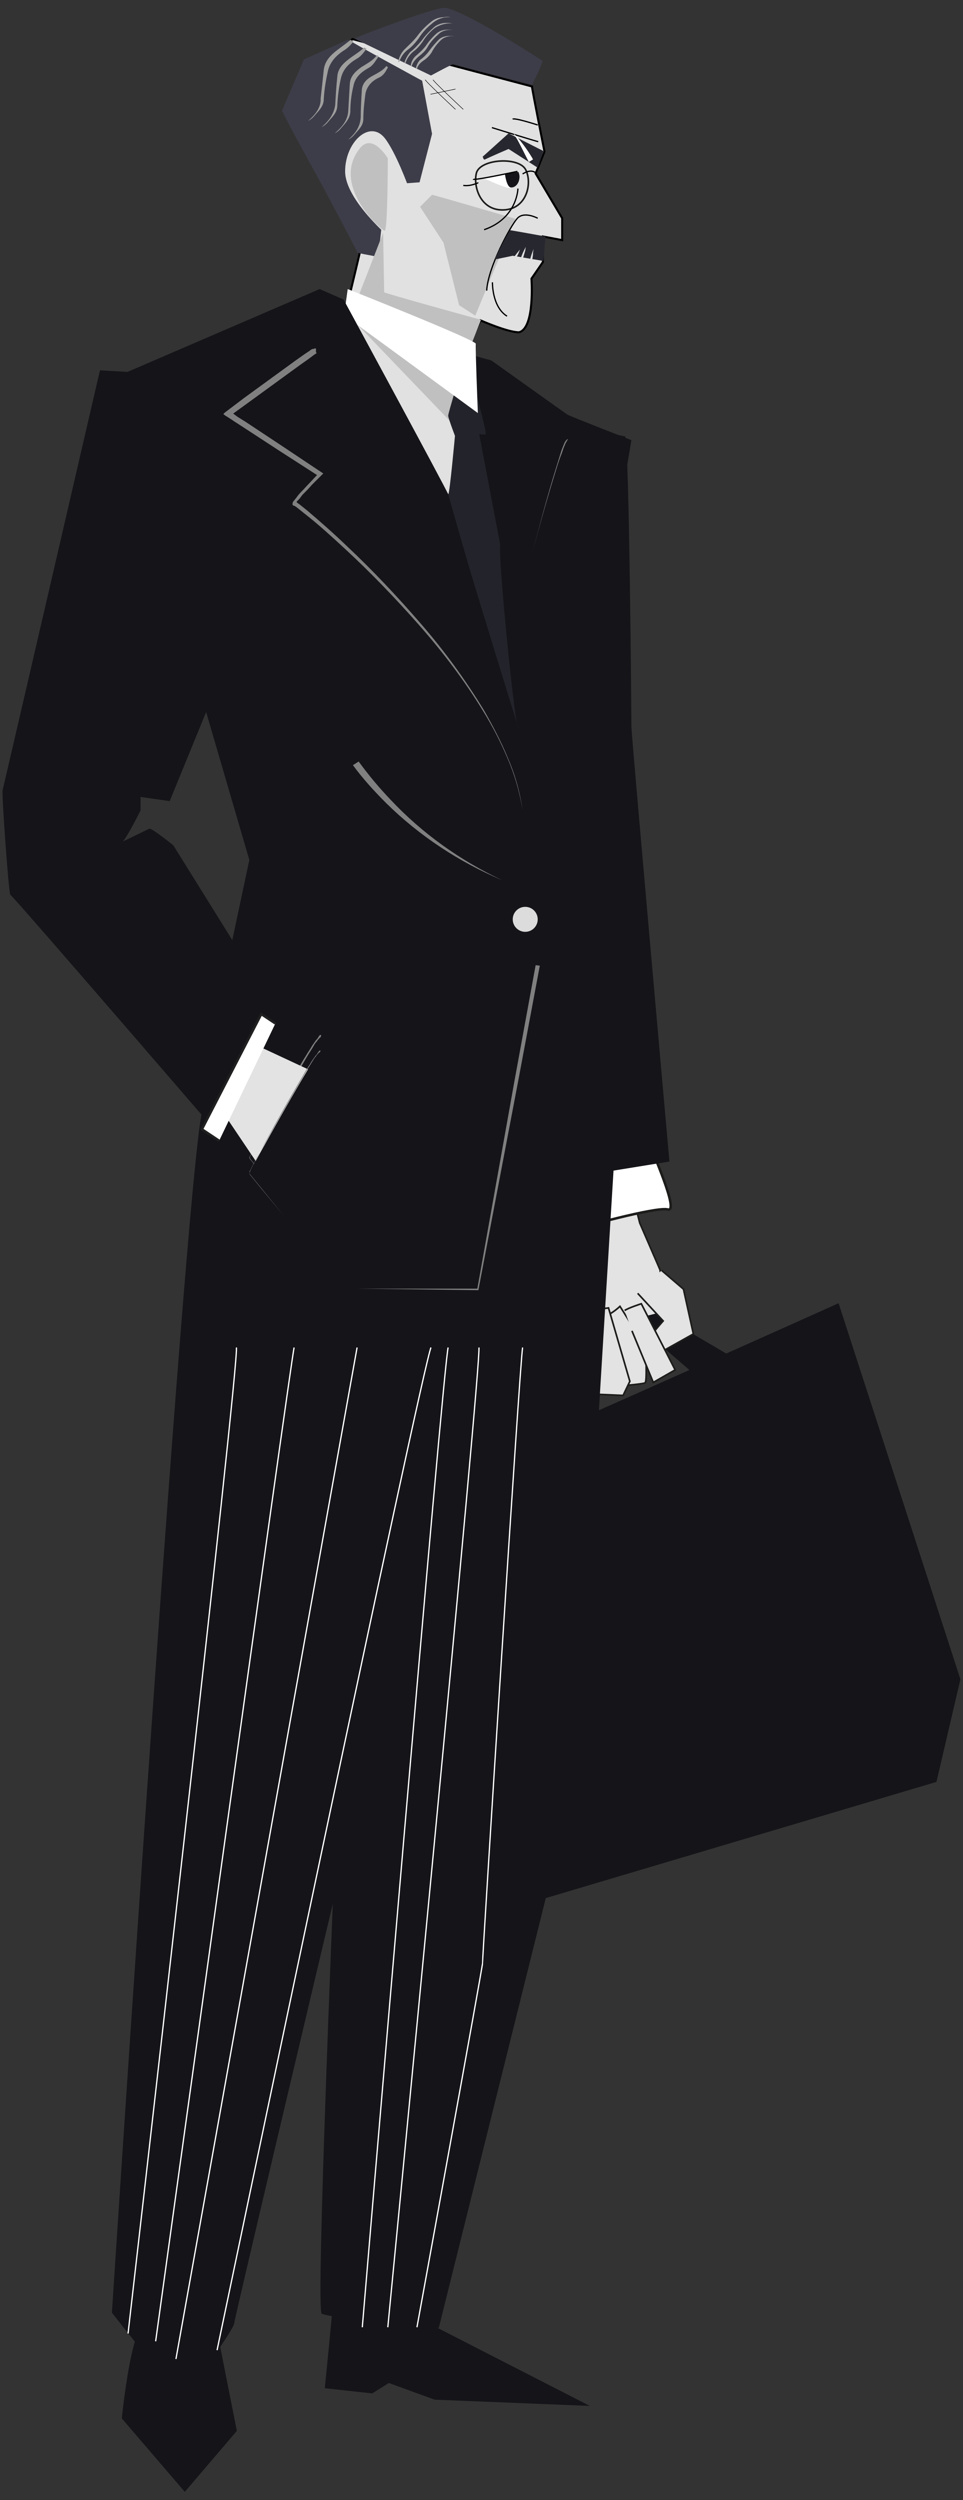 <?xml version="1.0" encoding="utf-8"?>
<!-- Generator: Adobe Illustrator 25.4.1, SVG Export Plug-In . SVG Version: 6.00 Build 0)  -->
<!DOCTYPE svg PUBLIC "-//W3C//DTD SVG 1.1//EN" "http://www.w3.org/Graphics/SVG/1.1/DTD/svg11.dtd">
<svg version="1.1" id="Warstwa_3" xmlns:x="http://ns.adobe.com/Extensibility/1.0/" xmlns:i="http://ns.adobe.com/AdobeIllustrator/10.0/" xmlns:graph="http://ns.adobe.com/Graphs/1.0/"
	 xmlns="http://www.w3.org/2000/svg" xmlns:xlink="http://www.w3.org/1999/xlink" x="0px" y="0px" viewBox="0 0 185 480"
	 style="enable-background:new 0 0 185 480;" xml:space="preserve">
<rect x="0" y="0" width="185" height="480" fill="#333333" stroke="none"/>
<style type="text/css">
	.st0{fill:#E3E3E3;stroke:#1D1D1B;stroke-width:0.319;stroke-miterlimit:10;}
	.st1{fill:#141419;}
	.st2{fill:#FFFFFF;stroke:#1C1C1B;stroke-width:0.481;stroke-miterlimit:10;}
	.st3{fill:#E1E1E1;stroke:#1C1C1B;stroke-width:0.323;stroke-miterlimit:10;}
	.st4{fill:#E1E1E1;stroke:#000000;stroke-width:0.394;stroke-miterlimit:10;}
	.st5{fill:#C0C0C0;}
	.st6{fill:none;stroke:#000000;stroke-width:0.244;stroke-miterlimit:10;}
	.st7{fill:#272730;}
	.st8{fill:none;stroke:#1C1C1B;stroke-width:0.311;stroke-miterlimit:10;}
	.st9{fill:#3D3D4A;}
	.st10{fill:#E1E1E1;}
	.st11{fill:#FFFFFF;}
	.st12{fill:none;stroke:#000000;stroke-width:9.463961e-02;stroke-miterlimit:10;}
	.st13{fill:#AAAAAA;}
	.st14{clip-path:url(#SVGID_00000055669826461018763310000017322250619976607874_);}
	.st15{fill:#9F9F9E;}
	.st16{fill:#23232B;}
	.st17{fill:#808080;}
	.st18{fill:#DCDCDC;}
	.st19{fill:none;stroke:#FFFFFF;stroke-width:0.244;stroke-miterlimit:10;}
	.st20{fill:#E3E3E3;}
	.st21{fill:#818080;}
	.st22{fill:#FFFFFF;stroke:#202020;stroke-width:0.457;stroke-miterlimit:10;}
</style>
<g>
	<path class="st0" d="M96.5,212.2c-0.1-0.4,17.9-4,18.7-4.5c0.8-0.5,7.7,27.1,7.7,27.1l3.9,9l1.7,13.1l-18.4,5.5l-4.1-9.1
		c0,0,2.5-13.3,2.5-13.8C108.5,239.6,96.6,212.6,96.5,212.2z"/>
	<path class="st1" d="M101.5,365.4l78.4-23.3l4.6-19.7l-23.4-72.2c0,0-78.4,35.2-81.3,35.8"/>
	<polyline class="st1" points="96,294.8 110.4,289.4 114,262 127.9,259.1 143.3,272.4 147.6,264.6 126.3,252.1 105.9,257.3 
		102,279.6 	"/>
	<path class="st0" d="M122.5,248.3l4.9,5.3c0,0-3.7,4.2-3.6,4.6c0.1,0.4,3.5,1.2,3.5,1.2l5.9-3.3l-1.9-8.6l-4.2-3.6"/>
	<path class="st0" d="M120,266c0,0,3.5-0.3,3.9-0.5c0.5-0.2,0-6.1,0.4-6c0.4,0.1-5.2-8.7-5.2-8.7s-1.6,1.5-2.6,1.7"/>
	<path class="st0" d="M121.4,255.5l4.1,9.9l4.2-2.4l-6.5-12.7c0,0-2.5,0.8-3.2,1.3"/>
	<polygon class="st0" points="113.6,257.1 114.6,251.4 116.9,251.1 121,265.2 119.7,267.9 115,267.7 	"/>
	<path class="st2" d="M108.1,222.8l2.7,13.1c0,0,15.2-4.3,17.5-3.7c2.3,0.6-3.3-11.6-3.5-12.8"/>
	<path class="st3" d="M110.5,249.9l2.9,1.2c0,0,1.9,13.9,1.8,14c-0.2,0.1-2.1,1.9-2.1,1.9l-3.4-1.1c0,0-0.4-12.7,0-12.7L110.5,249.9
		z"/>
	<path class="st1" d="M86.1,247.6l26.9-2.2l1.8-122.4l6.5-38.5c0,0-11.6-4.5-12.3-4.9c-0.6-0.4-14.6-10.4-14.6-10.4l-4.4-1.2"/>
	<path class="st4" d="M54.7,21.4l13-13.9l34.5,9.1c0,0.5,2.4,12.5,2.4,12.5l-1.7,4.2l5.1,8.6v4.2l-3.7-0.7l0,4.9l-2.2,3.2
		c0,0,0.7,9.5-2.4,10.3c-2.2,0-7.4-2.3-7.4-2.3s-2.7,5.6-2.2,5.6s1.5,34.2,1.5,34.2S63.6,70.1,64,69.1c0.5-1,5.1-20.5,5.1-20.5
		L54.7,21.4z"/>
	<path class="st5" d="M80.7,39.7l4.5,6.9l3,12l3.1,2L99,42c0,0-15.7-4.6-16-4.6L80.7,39.7z"/>
	<path class="st6" d="M93.5,55.8c0.2-4.4,4.6-12.5,5.9-13.9s3.9,0,3.9,0"/>
	<path class="st7" d="M104.4,50.1l-5.9-1c0,0-3.3,0.7-3.4,0.7c-0.2,0,2.7-5.6,2.9-5.6s6.8,1.2,6.8,1.2L104.4,50.1z"/>
	<path class="st6" d="M97.4,60.7c-2.9-1.8-2.8-6.5-2.8-6.5"/>
	<path class="st7" d="M97.7,28.6c0,0-3.5,1.5-4.5,2c-0.4,0.2-0.4-0.6-0.5-0.5c-0.2,0.2,5-4.5,5-4.5l6.7,3.4l-1.1,3.2L97.7,28.6z"/>
	<path class="st8" d="M96.8,40.3c4.4-0.2,5.5-5.1,4.2-7.7s-8.9-2.1-9.5,0.7C90.9,36,92.4,40.5,96.8,40.3z"/>
	<path class="st9" d="M87.2,12.3c0-0.2-4.4,2.2-4.4,2.2s-14.6-7-14.7-7.1c-0.1-0.1,14.2-5.6,17.1-5.9c2.9-0.2,18.7,9.9,19,10.2
		c0.2,0.2-2,4.6-2,4.6C102.1,16.2,87.2,12.5,87.2,12.3z"/>
	<path class="st9" d="M58.4,11.4l-4.2,9.8c0,0.5,7.6,14.2,7.6,14.2s6.8,12.7,6.8,13s3.7,0.7,3.9,1s1-7.8,1-7.7s4.4-6.5,4.4-6.5
		l2.7-0.2l2.4-9.3l-1.9-10.2c0,0-14-7.6-14.2-7.9L58.4,11.4z"/>
	<path class="st10" d="M81.7,46.2L75.3,46c0,0-9-7.5-9-13.1c0-5.6,4.7-10,7.6-6.4c2.2,2.8,4.6,9.5,4.6,9.5"/>
	<path class="st6" d="M94.5,24.5c0,0,8.4,2.6,8.9,2.7"/>
	<path class="st6" d="M103.3,24c0,0-4.6-1.5-4.8-1.1"/>
	<path class="st6" d="M93,44.1c6.4-2.2,6.5-7.9,6.5-7.9"/>
	<path class="st6" d="M102.8,33.1c-1-0.7-2.4,0.3-2.4,0.3"/>
	<path class="st6" d="M89,35.6c1.5,0.2,2.7-0.5,2.9-0.5"/>
	<path class="st11" d="M99.3,33.1c0.1,0.3,0.2,0.6,0.2,0.9c0,1.2-0.7,2.1-1.6,2.1c-0.8,0-4.2-1.5-5.2-2
		C94.7,33.9,97.7,33.4,99.3,33.1z"/>
	<path class="st1" d="M97,33.4l2.6-0.4c0.1,0.3,0.2,0.6,0.2,0.9c0,1.2-0.7,2.1-1.6,2.1C97.3,36,97,33.4,97,33.4z"/>
	<path class="st6" d="M99.4,32.9c0,0-8.3,1.8-8.5,1.5"/>
	<path class="st5" d="M73.6,44.7l-6.3,16.2l23.9,24.9l-1-18.8l2.2-5.6c0,0-18.6-5.1-18.6-5.3L73.6,44.7z"/>
	<path class="st12" d="M87.5,21c0,0-5.9-5.5-5.8-5.7"/>
	<path class="st13" d="M87.3,7C87.3,7,87.3,6.9,87.3,7c-0.3-0.1-0.7-0.1-1-0.1c-0.7,0-1.4,0.2-1.9,0.6c-0.7,0.7-1.3,1.4-1.9,2.2
		c-0.5,0.7-1.1,1.3-1.8,1.8c-0.4,0.4-0.7,1-0.8,1.6c0,0,0,0.1,0.1,0.1s0.1,0,0.1,0c0.2-0.7,0.7-1.2,1.3-1.6c0.6-0.4,1.1-0.9,1.5-1.5
		c0.4-0.8,1-1.6,1.7-2.3C85.3,7.1,86.3,6.8,87.3,7C87.3,7,87.3,7,87.3,7z"/>
	<path class="st13" d="M87.1,5.8C87.1,5.7,87.1,5.7,87.1,5.8c-0.4-0.1-0.8-0.1-1.1-0.1c-0.8,0-1.5,0.2-2.1,0.7
		c-0.8,0.7-1.5,1.5-2.1,2.4c-0.6,0.8-1.3,1.4-2,2c-0.5,0.5-0.8,1.1-0.9,1.8c0,0,0,0.1,0.1,0.1c0.1,0,0.1,0,0.1,0
		c0.2-0.8,0.8-1.4,1.4-1.9c0.6-0.5,1.2-1,1.6-1.7c0.5-0.9,1.2-1.7,2-2.4C84.8,5.9,86,5.6,87.1,5.8C87.1,5.8,87.1,5.8,87.1,5.8z"/>
	<path class="st13" d="M86.9,4.5C86.9,4.5,86.9,4.5,86.9,4.5c-0.4-0.1-0.8-0.1-1.2-0.1c-0.8,0-1.7,0.3-2.3,0.8
		c-0.9,0.8-1.7,1.6-2.4,2.6c-0.7,0.8-1.4,1.6-2.2,2.2c-0.5,0.6-0.9,1.3-1.1,2c0,0,0,0,0.1,0.1s0.1,0,0.1,0c0.3-0.9,0.8-1.6,1.5-2.2
		c0.7-0.5,1.3-1.2,1.8-1.9c0.6-1,1.4-1.9,2.3-2.6C84.4,4.8,85.6,4.4,86.9,4.5C86.9,4.6,86.9,4.5,86.9,4.5z"/>
	<path class="st13" d="M86.6,3.3C86.6,3.3,86.6,3.3,86.6,3.3c-0.4-0.1-0.9-0.1-1.3,0c-0.9,0-1.8,0.3-2.5,0.9c-1,0.8-1.9,1.7-2.7,2.8
		c-0.7,0.9-1.6,1.7-2.4,2.5c-0.6,0.6-1,1.4-1.2,2.3c0,0,0,0.1,0.1,0.1c0.1,0,0.1,0,0.1,0c0.3-1,0.9-1.8,1.7-2.4
		c0.8-0.6,1.4-1.3,2-2.1c0.7-1.1,1.5-2,2.5-2.8C84,3.6,85.3,3.2,86.6,3.3C86.6,3.4,86.6,3.4,86.6,3.3z"/>
	<g>
		<defs>
			<path id="SVGID_1_" d="M59.4,11l-3.7,8.8c0,0.4,6.8,12.8,6.8,12.8s6.2,11.4,6.2,11.7s3.3,0.7,3.5,0.9s0.9-7,0.9-7
				c0,0.1,3.9-5.8,3.9-5.8l2.4-0.2l2.2-8.4l-1.7-9.2c0,0-12.6-6.9-12.8-7.1L59.4,11z"/>
		</defs>
		<clipPath id="SVGID_00000054227900714260634610000004558337931393863355_">
			<use xlink:href="#SVGID_1_"  style="overflow:visible;"/>
		</clipPath>
		<g style="clip-path:url(#SVGID_00000054227900714260634610000004558337931393863355_);">
			<path class="st15" d="M59.2,23.2C59.3,23.2,59.3,23.2,59.2,23.2c0.6-0.3,1-0.7,1.4-1.2c0.8-0.9,1.6-1.7,1.6-3
				c0.1-1.8,0.4-3.6,0.8-5.4c0.4-1.7,1.6-3,3.2-4c1.1-0.7,1.8-1.8,2.7-2.9c0,0,0-0.1-0.1-0.2c-0.1-0.1-0.2-0.1-0.2-0.1
				c-1.1,1.3-2.5,2.2-3.8,3.2c-1.3,1-2.4,2.1-2.6,3.8c-0.2,2-0.4,3.7-0.6,5.5C61.7,20.6,60.6,22,59.2,23.2
				C59.2,23.2,59.2,23.2,59.2,23.2z"/>
			<path class="st15" d="M61.8,24.4C61.8,24.4,61.9,24.4,61.8,24.4c0.6-0.3,1-0.7,1.4-1.2c0.8-0.9,1.6-1.7,1.6-3
				c0.1-1.8,0.3-3.5,0.7-5.2c0.4-1.7,1.5-2.8,3-3.7c1.1-0.6,1.6-1.6,2.4-2.6c0,0,0-0.1-0.1-0.2c-0.1-0.1-0.2-0.1-0.2-0.1
				c-0.9,1.2-2.2,1.9-3.4,2.8c-1.2,0.9-2.3,1.9-2.4,3.5c-0.2,1.9-0.3,3.6-0.4,5.4C64.2,21.8,63.2,23.2,61.8,24.4
				C61.8,24.4,61.8,24.4,61.8,24.4z"/>
			<path class="st15" d="M64.3,25.6C64.4,25.6,64.4,25.6,64.3,25.6c0.6-0.3,1-0.7,1.4-1.2c0.8-0.9,1.5-1.7,1.6-2.9
				c0-1.7,0.2-3.4,0.6-5c0.3-1.6,1.4-2.6,2.8-3.4c1-0.5,1.4-1.4,2-2.2c0,0,0-0.1-0.1-0.2s-0.2-0.1-0.2-0.1c-0.7,1-1.9,1.6-3,2.3
				c-1.1,0.8-2.1,1.7-2.2,3.2c-0.1,1.8-0.2,3.4-0.3,5.2S65.7,24.4,64.3,25.6C64.3,25.6,64.3,25.6,64.3,25.6z"/>
			<path class="st15" d="M66.9,26.8C66.9,26.8,66.9,26.8,66.9,26.8c0.6-0.3,1-0.7,1.4-1.2c0.8-0.9,1.5-1.6,1.5-2.8
				c0-1.6,0.2-3.2,0.4-4.8c0.3-1.5,1.3-2.5,2.6-3.1c0.9-0.4,1.3-1.2,1.7-1.9c0,0,0-0.1-0.1-0.2c-0.1-0.1-0.2-0.1-0.2-0.1
				c-0.6,0.8-1.6,1.3-2.7,1.9s-2,1.5-2,2.9c-0.1,1.7-0.2,3.3-0.2,5C69.2,24.3,68.3,25.6,66.9,26.8C66.9,26.7,66.9,26.8,66.9,26.8z"
				/>
		</g>
	</g>
	<path class="st5" d="M73.9,44.3c-0.7-0.1-10.5-8.8-4.7-15.9c2.4-2.9,5.3,2,5.3,2S74.5,44.3,73.9,44.3z"/>
	<path class="st12" d="M89,21c0,0-5.9-5.5-5.8-5.7"/>
	<line class="st12" x1="87.5" y1="17.1" x2="82.7" y2="18.1"/>
	<path class="st16" d="M86.1,79.8c0,0.5,1.5,4.4,1.5,4.4s2.5-0.5,3.9-0.8c0.5-0.1,1.7,0.1,1.8,0c0.3-0.4-2.9-11.6-2.7-12
		s-1.4,0.1-2.2,0.1C88.5,71.5,86.1,79.3,86.1,79.8z"/>
	<path class="st16" d="M91.9,82.5l-4.5,1.2c0,0-1,11-1.3,11.3s13.5,44.8,13.5,44.8c-0.6,1-4-33.4-3.5-35.2L91.9,82.5z"/>
	<path class="st11" d="M66.1,60.5l25.7,18.8c0,0-0.5-12.6-0.4-13.3c0.1-0.7-24.6-10.5-24.6-10.5L66.1,60.5z"/>
	<path class="st1" d="M119.8,193l-9,147.5L84.3,446.9c0,0-20.3-1.7-22.5-2.7c-2.2-1,11.8-292.6,10.6-294.3L119.8,193z"/>
	<path class="st1" d="M81.3,442.8l2.9,4.2l29.1,14.9l-29.8-1.2l-8.8-3.2l-3.2,2l-9.1-1c0,0,1.5-15,1.7-17.9"/>
	<path class="st1" d="M47.9,165.1c0,0-6.9,32.3-6.9,32.8c0,0.5,1.2,38.2,1.2,38.9s50,12.8,50.3,13.3c0.2,0.5,12.4-93.1,12.4-93.1
		s-8.4-27.3-8.8-27.9c-0.4-0.6-9.7-33.1-10-34.2C85.7,93.8,66,57.5,66,57.5l-4.6-2L24.5,71.4l-5.3-0.3c0,0-18.5,79.9-18.7,80.6
		s1.2,20.3,1.5,20.1c0.2-0.2,50,57.6,50,57.6s10.4-19.7,10.2-20.4s-28.9-46.7-28.9-46.7s-4.2-3.4-4.6-3.2c-0.5,0.2-5.9,2.9-5.1,2.4
		c0.7-0.5,3.4-5.9,3.4-5.9V153l5.6,0.8l7-17.1L47.9,165.1z"/>
	<path class="st17" d="M60.5,66.9c-0.1,0-0.2,0-0.2,0.1c0,0-0.1,0-0.1,0h0L60,67c-0.1,0.1-0.2,0.1-0.2,0.1l-0.4,0.3L58.5,68
		l-1.7,1.2l-3.3,2.4l-6.6,4.8l-3.7,2.8L43,79.4l-0.1,0.1l0,0c0,0,0,0,0,0l0.4,0.3l0.8,0.5l0.9,0.6l1.7,1.1l6.9,4.5l7.3,4.7l-1.4,1.5
		c-0.6,0.6-1.2,1.3-1.8,1.9c-0.3,0.3-0.6,0.7-0.8,1c-0.2,0.2-0.3,0.4-0.5,0.6c-0.1,0.1-0.2,0.3-0.2,0.5c0,0.1,0,0.1,0,0.2
		c0,0.1,0.1,0.1,0.1,0.1c0.1,0.1,0.1,0.1,0.2,0.1c0.1,0,0.2,0.1,0.2,0.1l0.3,0.2l0.5,0.4l1,0.8c2.7,2.1,5.2,4.4,7.7,6.7
		c5,4.6,9.8,9.6,14.3,14.7c4.5,5.1,8.7,10.6,12.3,16.5c1.8,2.9,3.4,6,4.7,9.1c1.4,3.2,2.3,6.5,2.9,9.9c-0.5-3.4-1.4-6.7-2.8-9.9
		c-1.3-3.2-2.9-6.2-4.6-9.2c-3.6-5.9-7.6-11.4-12.1-16.6c-4.5-5.2-9.2-10.2-14.2-14.9c-2.5-2.4-5.1-4.7-7.7-6.9l-1-0.8l-0.5-0.4
		l-0.3-0.2l-0.1-0.1l0,0c0,0-0.1,0-0.1-0.1c0,0,0-0.1,0-0.1l0.1-0.1l0.2-0.2c0.3-0.3,0.5-0.6,0.8-1c0.6-0.6,1.2-1.2,1.8-1.9l0.9-0.9
		l1.3-1.3l-8.1-5.4l-6.8-4.5L45.6,80l-0.8-0.6c0,0-0.1,0,0,0l2.9-2.1l6.6-4.8l3.3-2.4l1.7-1.2l0.8-0.6l0.4-0.3l0.2-0.1l0.1-0.1l0,0
		l0,0h0c0-0.1,0-0.1-0.1-0.2c0-0.1,0-0.2,0-0.4V66.9z"/>
	<path class="st1" d="M92.7,244.4c0,0-47.7,200.4-47.7,201.6s-8.3,12.3-8.9,14.2c-0.6,1.9-14.6-16.2-14.6-16.2
		s14.9-229.7,17.6-231.4"/>
	<path class="st1" d="M41,444l4.5,22.7l-10,11.7l-12.1-14.1c0,0,1.6-16,4-17.7"/>
	<polygon class="st17" points="102.9,185.3 98.8,207.7 91.7,247.4 68.5,247.4 91.9,247.7 99.5,207.8 103.7,185.4 	"/>
	<circle class="st18" cx="100.9" cy="176.5" r="2.4"/>
	<path class="st17" d="M67.8,146.9c1.9,2.6,4.1,5,6.4,7.3c6.4,6.3,14,11.3,22.3,14.8c-8.1-3.8-15.4-9-21.5-15.5
		c-2.2-2.3-4.2-4.7-6.1-7.3L67.8,146.9z"/>
	<line class="st19" x1="68.6" y1="258.7" x2="33.8" y2="452.9"/>
	<path class="st1" d="M113,82.3l7.1,1.5c0.8,1.9,1.2,54.3,1.2,55.8c0,1.5,7.3,83.4,7.3,83.4l-17.9,2.9"/>
	<path class="st17" d="M109,84.3c-0.1,0.1-0.2,0.2-0.3,0.3c-0.1,0.1-0.1,0.2-0.2,0.3c-0.1,0.2-0.2,0.5-0.3,0.7
		c-0.2,0.5-0.4,1-0.5,1.4c-0.3,1-0.6,1.9-0.9,2.9c-1.7,5.4-3.1,10.9-4.6,16.4c1.5-5.5,3-10.9,4.7-16.3c0.3-1,0.6-1.9,1-2.9
		c0.2-0.5,0.3-1,0.5-1.4c0.1-0.2,0.2-0.5,0.3-0.7c0.1-0.1,0.1-0.2,0.2-0.3c0-0.1,0.1-0.2,0.2-0.3L109,84.3z"/>
	<path class="st17" d="M61.7,198.7L61.7,198.7c-0.1,0-0.1,0-0.2,0c0,0-0.1,0-0.1,0.1c0,0-0.1,0.1-0.1,0.1c-0.1,0.1-0.1,0.2-0.2,0.3
		c-0.1,0.2-0.2,0.3-0.4,0.5c-0.2,0.3-0.5,0.7-0.7,1c-0.4,0.7-0.9,1.4-1.3,2.1c-0.9,1.4-1.7,2.9-2.5,4.3c-2.3,4.1-4.6,8.1-6.8,12.2
		l-0.8,1.5l-0.4,0.8l-0.2,0.4l-0.1,0.1c0,0,0,0,0,0.1l0,0.1l0.1,0.2l2.2,2.7l4.5,5.4l-4.4-5.4l-2.2-2.7l-0.1-0.2c0,0,0-0.1,0-0.1
		l0-0.1l0.2-0.4l0.4-0.8l0.9-1.5c2.3-4.1,4.6-8.1,6.9-12.1c0.8-1.4,1.7-2.9,2.5-4.3c0.4-0.7,0.9-1.4,1.3-2.1c0.2-0.4,0.4-0.7,0.7-1
		c0.1-0.2,0.2-0.3,0.4-0.5c0.1-0.1,0.1-0.2,0.2-0.2l0.1-0.1l0,0v0v0l0,0c0,0.1,0,0,0,0.1h0L61.7,198.7z"/>
	<path class="st19" d="M29.9,449.5c0,0,26.1-189.1,26.6-190.8"/>
	<path class="st19" d="M24.6,448c0,0,21.6-187.8,20.8-189.3"/>
	<path class="st19" d="M41.7,451.2c0,0,39.6-189.6,41.1-192.5"/>
	<path class="st19" d="M80.1,446.8c0,0,12.7-69.7,12.6-69.9c-0.1-0.2,7.2-115.8,7.7-118.2"/>
	<path class="st19" d="M74.5,446.8c0,0,18.1-186.2,17.5-188.1"/>
	<path class="st19" d="M69.6,446.8c0,0,15.7-186.5,16.5-188.1"/>
	<path class="st11" d="M99.6,26.6c-0.3-0.4-0.7-0.7-1-1.1c0.3,0.6,0.7,1.1,1,1.7c0.7,1.3,1.3,2.6,2,3.9l0.8-0.5
		C101.6,29.2,100.6,27.8,99.6,26.6z"/>
	<path class="st10" d="M102.4,48.5l0.1-0.7l-0.3,0.8c-0.2,0.6-0.4,1.2-0.5,1.9l0.4,0.1C102.2,50,102.4,49.3,102.4,48.5z"/>
	<path class="st10" d="M100.9,48.1l0.1-0.7l-0.4,0.8c-0.3,0.6-0.5,1.3-0.8,1.9l0.4,0.1C100.5,49.6,100.7,48.8,100.9,48.1z"/>
	<path class="st10" d="M99.7,48.4l0.2-0.5l-0.5,0.6c-0.4,0.5-0.7,0.9-1,1.4l0.3,0.2C99.1,49.6,99.5,49,99.7,48.4z"/>
	<polyline class="st20" points="42.4,212.9 50,224.2 59.2,205.3 48.9,200.5 	"/>
	<path class="st1" d="M54.7,233.4l-6.8-8.3c0,0,13.2-24,13.7-23.2"/>
	<path class="st21" d="M61.6,201.7C61.6,201.7,61.6,201.7,61.6,201.7c-0.1,0-0.1,0-0.2,0c0,0-0.1,0-0.1,0.1c0,0-0.1,0.1-0.1,0.1
		c-0.1,0.1-0.1,0.2-0.2,0.3c-0.1,0.2-0.2,0.3-0.4,0.5c-0.2,0.3-0.5,0.7-0.7,1c-0.4,0.7-0.9,1.4-1.3,2.1c-0.8,1.4-1.7,2.9-2.5,4.3
		c-2.3,4-4.6,8.1-6.7,12.1l-0.8,1.5l-0.4,0.8L48,225l-0.1,0.1c0,0,0,0,0,0.1l0,0.1l0.1,0.2l2.2,2.7l4.4,5.3l-4.4-5.4l-2.2-2.7
		l-0.1-0.2c0,0,0-0.1,0-0.1l0-0.1l0.2-0.4l0.4-0.8l0.8-1.5c2.3-4,4.6-8.1,6.9-12.1c0.8-1.4,1.7-2.9,2.5-4.3c0.4-0.7,0.9-1.4,1.3-2.1
		c0.2-0.3,0.4-0.7,0.7-1c0.1-0.2,0.2-0.3,0.4-0.5c0.1-0.1,0.1-0.2,0.2-0.2c0,0,0.1-0.1,0.1-0.1l0,0v0l0,0l0,0c0,0.1,0,0,0,0.1h0l0,0
		L61.6,201.7z"/>
	<polyline class="st22" points="42.1,219 38.8,216.8 50.2,194.7 52.9,196.5 	"/>
</g>
</svg>
